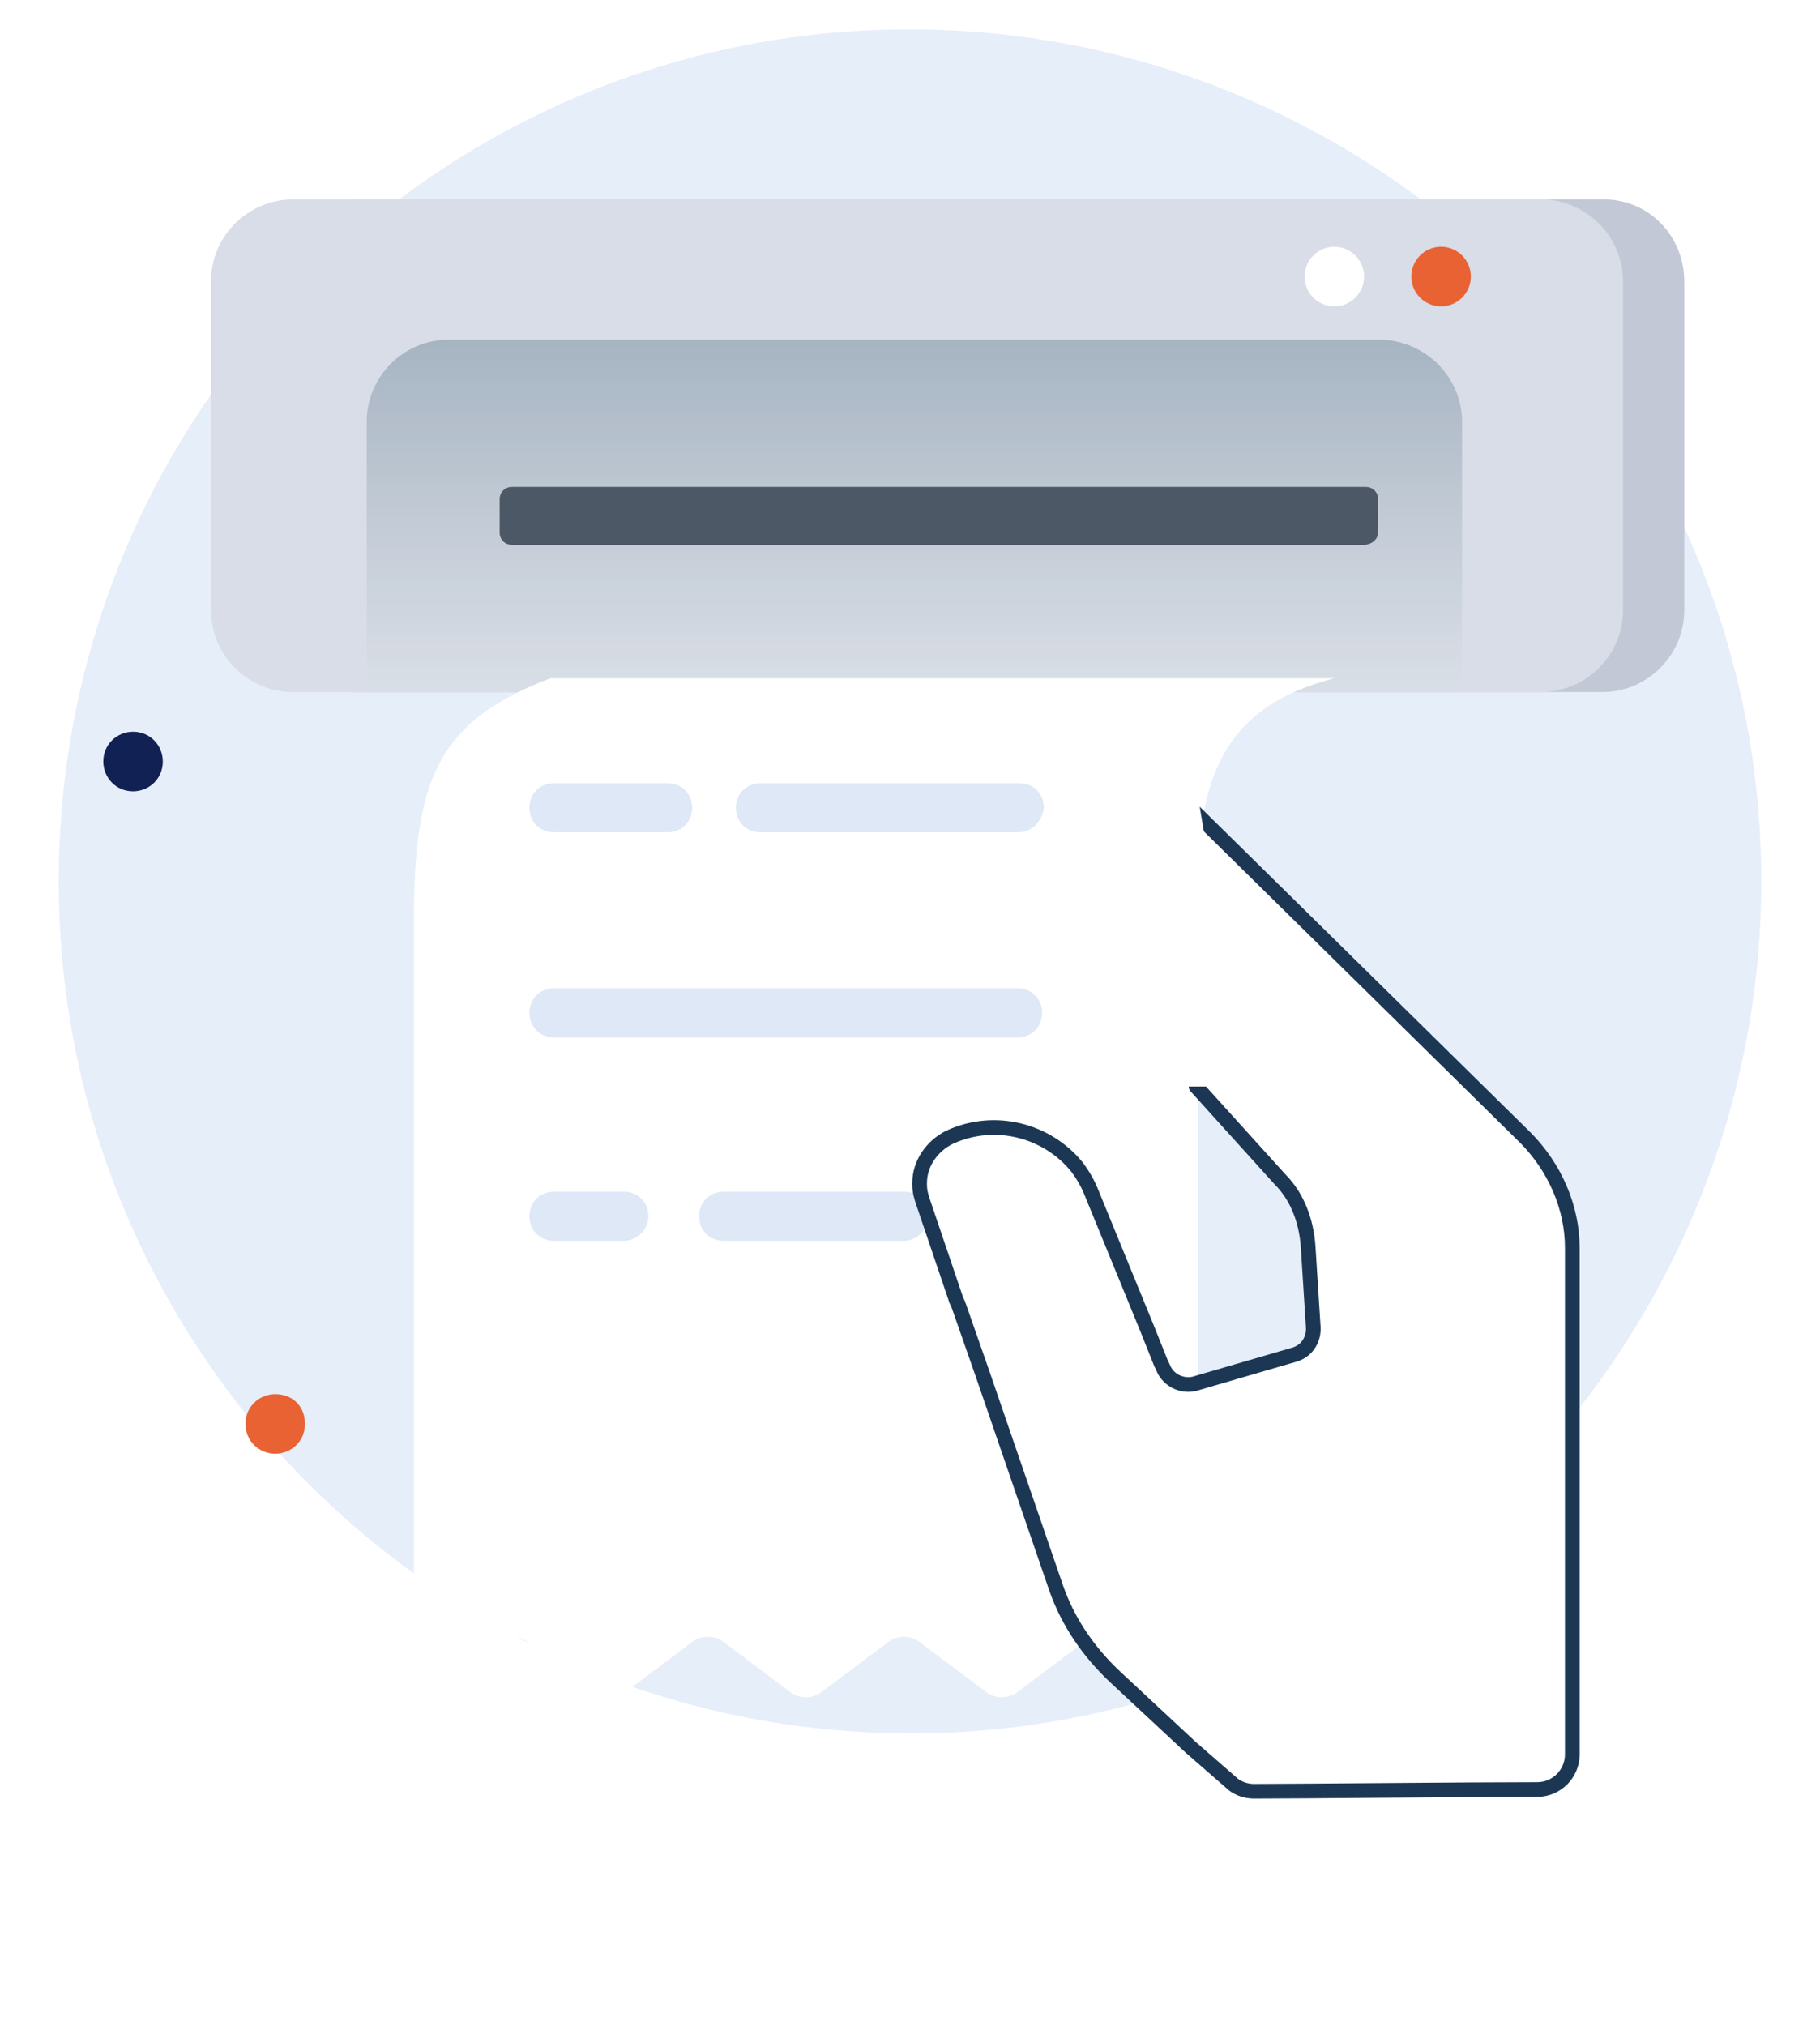 <svg width="124" height="138" viewBox="0 0 124 138" fill="none" xmlns="http://www.w3.org/2000/svg">
<path d="M120 60.03C120 73.164 115.589 85.343 108.197 95.134C104.144 100.388 99.256 105.045 93.653 108.627C84.592 114.597 73.743 118.06 62.06 118.06C29.99 118.06 4 92.03 4 60.03C4 27.91 29.99 2 61.94 2C73.624 2 84.473 5.463 93.533 11.313C99.137 14.896 104.025 19.552 108.078 24.806C115.589 34.716 120 46.776 120 60.03Z" fill="#E6EEF9"/>
<path d="M9.066 53.895C10.139 53.895 11.092 53.059 11.092 51.865C11.092 50.79 10.258 49.835 9.066 49.835C7.993 49.835 7.039 50.671 7.039 51.865C7.039 52.939 7.873 53.895 9.066 53.895Z" fill="#112154"/>
<path d="M18.752 99.011C19.825 99.011 20.779 98.175 20.779 96.981C20.779 95.787 19.945 94.952 18.752 94.952C17.679 94.952 16.726 95.787 16.726 96.981C16.726 98.175 17.679 99.011 18.752 99.011Z" fill="#E86234"/>
<path d="M114.754 19.194V41.522C114.754 44.627 112.251 47.134 109.151 47.134H24.267C21.168 47.134 18.664 44.627 18.664 41.522V19.194C18.664 16.09 21.168 13.582 24.267 13.582H109.27C112.37 13.582 114.754 16.09 114.754 19.194Z" fill="#C2C8D6"/>
<path d="M110.582 19.194V41.522C110.582 44.627 108.078 47.134 104.978 47.134H19.975C16.876 47.134 14.372 44.627 14.372 41.522V19.194C14.372 16.09 16.876 13.582 19.975 13.582H104.978C108.078 13.582 110.582 16.09 110.582 19.194Z" fill="#D8DDE7"/>
<path d="M99.614 28.746V47.015H24.983V28.746C24.983 25.642 27.486 23.134 30.586 23.134H94.129C97.229 23.254 99.614 25.761 99.614 28.746Z" fill="#E9EEF4"/>
<path opacity="0.3" d="M99.614 28.746V47.015H24.983V28.746C24.983 25.642 27.486 23.134 30.586 23.134H94.129C97.229 23.254 99.614 25.761 99.614 28.746Z" fill="url(#paint0_linear_329_3440)"/>
<path d="M92.937 37.104H34.878C34.401 37.104 34.043 36.746 34.043 36.269V34C34.043 33.522 34.401 33.164 34.878 33.164H93.056C93.533 33.164 93.891 33.522 93.891 34V36.269C93.891 36.746 93.414 37.104 92.937 37.104Z" fill="#4C5865"/>
<path d="M98.183 20.866C99.302 20.866 100.21 19.957 100.21 18.836C100.21 17.715 99.302 16.806 98.183 16.806C97.064 16.806 96.156 17.715 96.156 18.836C96.156 19.957 97.064 20.866 98.183 20.866Z" fill="#E86234"/>
<path d="M90.911 20.866C92.03 20.866 92.937 19.957 92.937 18.836C92.937 17.715 92.03 16.806 90.911 16.806C89.791 16.806 88.884 17.715 88.884 18.836C88.884 19.957 89.791 20.866 90.911 20.866Z" fill="white"/>
<g filter="url(#filter0_d_329_3440)">
<path d="M81.612 85.821V101.94C81.612 103.254 80.181 103.97 79.108 103.134L75.889 100.746C75.293 100.388 74.578 100.388 73.981 100.746L69.213 104.328C68.617 104.687 67.901 104.687 67.305 104.328L62.536 100.746C61.94 100.388 61.225 100.388 60.629 100.746L55.86 104.328C55.264 104.687 54.549 104.687 53.953 104.328L49.184 100.746C48.588 100.388 47.873 100.388 47.276 100.746L42.508 104.328C41.912 104.687 41.196 104.687 40.6 104.328L35.831 100.746C35.235 100.388 34.52 100.388 33.924 100.746L30.705 103.134C29.632 103.851 28.201 103.134 28.201 101.94V50.836C28.321 41.881 29.99 38.06 37.501 35.194H90.911C83.519 37.105 81.373 41.761 81.612 50.836V73.403V85.821Z" fill="white"/>
</g>
<path opacity="0.4" d="M69.332 56.687H51.807C50.853 56.687 50.138 55.97 50.138 55.015C50.138 54.06 50.853 53.343 51.807 53.343H69.451C70.405 53.343 71.12 54.06 71.12 55.015C71.001 55.97 70.286 56.687 69.332 56.687Z" fill="#ADC6EA"/>
<path opacity="0.4" d="M45.488 56.687H37.739C36.785 56.687 36.07 55.97 36.07 55.015C36.07 54.06 36.785 53.343 37.739 53.343H45.488C46.442 53.343 47.157 54.06 47.157 55.015C47.157 55.97 46.442 56.687 45.488 56.687Z" fill="#ADC6EA"/>
<path opacity="0.4" d="M69.332 70.657H37.739C36.785 70.657 36.07 69.94 36.07 68.985C36.07 68.03 36.785 67.314 37.739 67.314H69.332C70.286 67.314 71.001 68.03 71.001 68.985C71.001 69.94 70.286 70.657 69.332 70.657Z" fill="#ADC6EA"/>
<path opacity="0.4" d="M61.583 84.508H49.303C48.349 84.508 47.634 83.791 47.634 82.836C47.634 81.881 48.349 81.164 49.303 81.164H61.583C62.536 81.164 63.252 81.881 63.252 82.836C63.252 83.791 62.417 84.508 61.583 84.508Z" fill="#ADC6EA"/>
<path opacity="0.4" d="M42.508 84.508H37.739C36.785 84.508 36.07 83.791 36.07 82.836C36.07 81.881 36.785 81.164 37.739 81.164H42.508C43.461 81.164 44.177 81.881 44.177 82.836C44.177 83.791 43.342 84.508 42.508 84.508Z" fill="#ADC6EA"/>
<path d="M107.124 84.985V119.493C107.124 120.806 106.051 121.881 104.74 121.881C99.852 121.881 88.645 122 85.427 122C84.83 122 84.234 121.761 83.877 121.403L81.135 119.015L76.008 114.239C74.22 112.567 72.789 110.537 71.955 108.149L66.948 93.582L65.278 88.806L65.159 88.567L62.894 81.881C62.775 81.522 62.656 81.164 62.656 80.687V80.567C62.656 79.254 63.49 78.06 64.682 77.463C67.782 76.03 71.359 76.985 73.385 79.493C73.743 79.97 74.101 80.567 74.339 81.164L78.154 90.478L79.108 92.866L79.227 93.105C79.585 94.06 80.658 94.537 81.612 94.179L88.168 92.269C89.003 92.03 89.48 91.314 89.48 90.478L89.122 84.866C89.003 83.194 88.407 81.522 87.215 80.329L81.492 74V64.806L81.082 55L103.905 77.463C105.932 79.493 107.124 82.239 107.124 84.985Z" fill="white" stroke="#1C3754" stroke-miterlimit="10" stroke-linecap="round" stroke-linejoin="round"/>
<path d="M80.351 54L76.582 54.513V60.154L80.351 74H83.582L82.082 57L81.582 54H80.351Z" fill="white"/>
<defs>
<filter id="filter0_d_329_3440" x="6.201" y="24.194" width="106.709" height="113.403" filterUnits="userSpaceOnUse" color-interpolation-filters="sRGB">
<feFlood flood-opacity="0" result="BackgroundImageFix"/>
<feColorMatrix in="SourceAlpha" type="matrix" values="0 0 0 0 0 0 0 0 0 0 0 0 0 0 0 0 0 0 127 0" result="hardAlpha"/>
<feOffset dy="11"/>
<feGaussianBlur stdDeviation="11"/>
<feColorMatrix type="matrix" values="0 0 0 0 0.398 0 0 0 0 0.477 0 0 0 0 0.575 0 0 0 0.26 0"/>
<feBlend mode="normal" in2="BackgroundImageFix" result="effect1_dropShadow_329_3440"/>
<feBlend mode="normal" in="SourceGraphic" in2="effect1_dropShadow_329_3440" result="shape"/>
</filter>
<linearGradient id="paint0_linear_329_3440" x1="62.304" y1="23.678" x2="62.304" y2="46.708" gradientUnits="userSpaceOnUse">
<stop offset="0.003" stop-color="#0E2F51"/>
<stop offset="1" stop-color="#35415E" stop-opacity="0.31"/>
</linearGradient>
</defs>
</svg>
